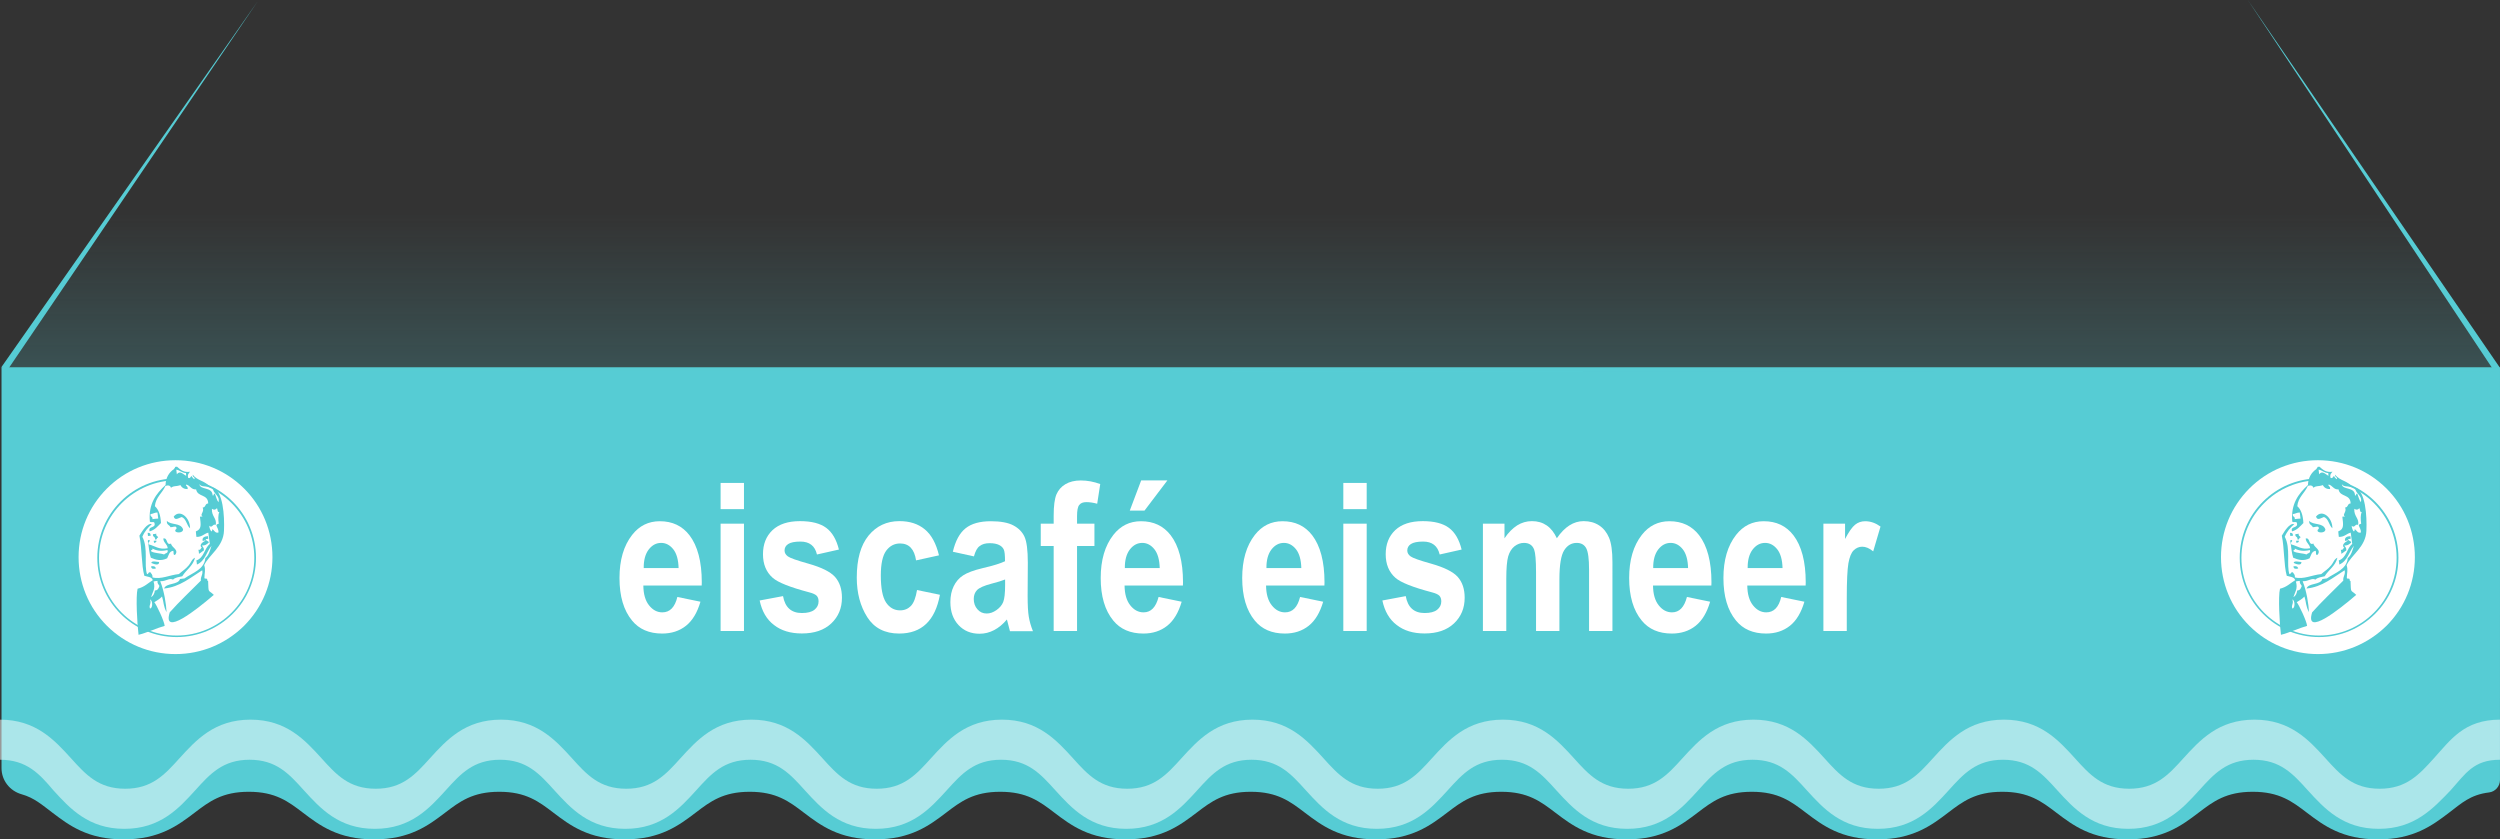 <?xml version="1.0" encoding="utf-8"?>
<!-- Generator: Adobe Illustrator 24.1.0, SVG Export Plug-In . SVG Version: 6.00 Build 0)  -->
<svg version="1.1" id="Layer_1" xmlns="http://www.w3.org/2000/svg" xmlns:xlink="http://www.w3.org/1999/xlink" x="0px" y="0px"
	 viewBox="0 0 2630.8 883.3" style="enable-background:new 0 0 2630.8 883.3;" xml:space="preserve">
<rect x="0" y="0" width="2630.8" height="883.3" fill="#333333" stroke="none"/>
<style type="text/css">
	.st0{fill:#56CCD4;}
	.st1{opacity:0.5;fill:#FFFFFF;enable-background:new    ;}
	.st2{fill:#FFFFFF;}
	.st3{opacity:0.2;fill:url(#SVGID_1_);}
	.st4{fill-rule:evenodd;clip-rule:evenodd;fill:#56CCD4;}
</style>
<g>
	<path class="st0" d="M1.6,386.5v421.8c0,12.9,8.7,24,21.1,27.5c13.5,3.8,21.7,11.3,32.6,19.5c17.3,13.1,36.9,28,74.7,28
		c37.9,0,57.4-14.9,74.7-28c15.6-11.9,29.1-22.1,57.1-22.1c28.1,0,41.5,10.2,57.1,22.1c17.3,13.1,36.9,28,74.7,28
		c37.9,0,57.4-14.9,74.7-28c15.6-11.9,29.1-22.1,57.1-22.1c28.1,0,41.5,10.2,57.1,22.1c17.3,13.1,36.9,28,74.7,28
		c37.9,0,57.4-14.9,74.7-28c15.6-11.9,29.1-22.1,57.1-22.1s41.5,10.2,57.1,22.1c17.3,13.1,36.9,28,74.7,28c37.9,0,57.4-14.9,74.7-28
		c15.6-11.9,29.1-22.1,57.1-22.1c28.1,0,41.5,10.2,57.1,22.1c17.3,13.1,36.9,28,74.7,28c37.9,0,57.4-14.9,74.7-28
		c15.6-11.9,29.1-22.1,57.1-22.1c28.1,0,41.5,10.2,57.1,22.1c17.3,13.1,36.9,28,74.7,28c37.9,0,57.4-14.9,74.7-28
		c15.6-11.9,29.1-22.1,57.1-22.1c28.1,0,41.5,10.2,57.1,22.1c17.3,13.1,36.9,28,74.7,28c37.9,0,57.4-14.9,74.7-28
		c15.6-11.9,29.1-22.1,57.1-22.1c28.1,0,41.5,10.2,57.1,22.1c17.3,13.1,36.9,28,74.7,28c37.9,0,57.4-14.9,74.7-28
		c15.6-11.9,29.1-22.1,57.1-22.1c28.1,0,41.5,10.2,57.1,22.1c17.3,13.1,36.9,28,74.7,28c37.9,0,57.4-14.9,74.7-28
		c15.6-11.9,29.1-22.1,57.1-22.1c28.1,0,41.5,10.2,57.1,22.1c17.3,13.1,36.9,28,74.7,28s57.4-14.9,74.7-28
		c13.3-10.1,22.5-19,42.2-21.4c6.6-0.8,11.5-6.5,11.5-13.2V386.5"/>
	<path class="st1" d="M2503.2,872.2c-37.8,0-57.4-21.6-74.7-40.6c-15.6-17.3-29-32.1-57.1-32.1c-28,0-41.5,14.8-57.1,32.1
		c-17.3,19-36.8,40.6-74.7,40.6c-37.8,0-57.4-21.6-74.7-40.6c-15.6-17.3-29-32.1-57.1-32.1c-28,0-41.5,14.8-57.1,32.1
		c-17.3,19-36.8,40.6-74.7,40.6s-57.4-21.6-74.7-40.6c-15.6-17.3-29-32.1-57.1-32.1c-28,0-41.5,14.8-57.1,32.1
		c-17.3,19-36.8,40.6-74.7,40.6c-37.8,0-57.4-21.6-74.7-40.6c-15.6-17.3-29-32.1-57.1-32.1c-28,0-41.5,14.8-57.1,32.1
		c-17.3,19-36.8,40.6-74.7,40.6c-37.8,0-57.4-21.6-74.7-40.6c-15.6-17.3-29-32.1-57.1-32.1c-28,0-41.5,14.8-57.1,32.1
		c-17.3,19-36.8,40.6-74.7,40.6c-37.8,0-57.4-21.6-74.7-40.6c-15.6-17.3-29-32.1-57.1-32.1c-28,0-41.5,14.8-57.1,32.1
		c-17.3,19-36.8,40.6-74.7,40.6c-37.8,0-57.4-21.6-74.7-40.6c-15.6-17.3-29-32.1-57.1-32.1s-41.5,14.8-57.1,32.1
		c-17.3,19-36.8,40.6-74.7,40.6c-37.8,0-57.4-21.6-74.7-40.6c-15.6-17.3-29-32.1-57.1-32.1c-28,0-41.5,14.8-57.1,32.1
		c-17.3,19-36.8,40.6-74.7,40.6s-57.4-21.6-74.7-40.6c-15.6-17.3-29-32.1-57.1-32.1c-28,0-41.5,14.8-57.1,32.1
		c-17.3,19-36.8,40.6-74.7,40.6c-37.8,0-57.4-21.6-74.7-40.6C41.5,814.3,28,799.5,0,799.5v-42.2c37.8,0,57.4,21.6,74.7,40.6
		c15.6,17.3,29,32.1,57.1,32.1c28,0,41.5-14.8,57.1-32.1c17.3-19,36.8-40.6,74.7-40.6s57.4,21.6,74.7,40.6
		c15.6,17.3,29,32.1,57.1,32.1c28,0,41.5-14.8,57.1-32.1c17.3-19,36.8-40.6,74.7-40.6c37.8,0,57.4,21.6,74.7,40.6
		c15.6,17.3,29,32.1,57.1,32.1c28,0,41.5-14.8,57.1-32.1c17.3-19,36.8-40.6,74.7-40.6c37.8,0,57.4,21.6,74.7,40.6
		c15.6,17.3,29,32.1,57.1,32.1c28,0,41.5-14.8,57.1-32.1c17.3-19,36.8-40.6,74.7-40.6c37.8,0,57.4,21.6,74.7,40.6
		c15.6,17.3,29,32.1,57.1,32.1c28,0,41.5-14.8,57.1-32.1c17.3-19,36.8-40.6,74.7-40.6c37.8,0,57.4,21.6,74.7,40.6
		c15.6,17.3,29,32.1,57.1,32.1c28,0,41.5-14.8,57.1-32.1c17.3-19,36.8-40.6,74.7-40.6c37.8,0,57.4,21.6,74.7,40.6
		c15.6,17.3,29,32.1,57.1,32.1c28,0,41.5-14.8,57.1-32.1c17.3-19,36.8-40.6,74.7-40.6c37.8,0,57.4,21.6,74.7,40.6
		c15.6,17.3,29,32.1,57.1,32.1c28,0,41.5-14.8,57.1-32.1c17.3-19,36.8-40.6,74.7-40.6s57.4,21.6,74.7,40.6
		c15.6,17.3,29,32.1,57.1,32.1c28,0,41.5-14.8,57.1-32.1c17.3-19,36.8-40.6,74.7-40.6c37.8,0,57.4,21.6,74.7,40.6
		c15.6,17.3,29,32.1,57.1,32.1c28,0,41.5-14.8,57.1-32.1c17.3-19,31.6-40.6,69.5-40.6v42.2c-28,0-36.3,14.8-51.9,32.1
		C2560.6,850.6,2541,872.2,2503.2,872.2z"/>
	<g>
		<path class="st2" d="M712.8,628.2l24.3,5c-3.3,11.3-8.3,19.8-15.2,25.3s-15.3,8.2-25.1,8.2c-13.7,0-24.3-4.6-31.7-13.7
			c-8.8-10.7-13.2-25.6-13.2-44.7c0-18.9,4.4-34,13.3-45.4c7.5-9.6,17.2-14.4,29.1-14.4c13.3,0,23.6,4.9,31.2,14.7
			c8.6,11.2,13,27.8,13,49.6l-0.1,3.4H677c0.1,9,2.1,15.9,6,20.8c3.9,4.9,8.5,7.4,14,7.4C704.9,644.4,710.2,639,712.8,628.2z
			 M714.1,597.9c-0.2-8.8-2.1-15.5-5.6-19.9s-7.8-6.7-12.7-6.7c-5.2,0-9.5,2.3-13.1,6.9c-3.6,4.7-5.4,11.2-5.3,19.6h36.7V597.9z"/>
		<path class="st2" d="M758.3,535.8v-27.6h24.6v27.6H758.3z M758.3,664V551.1h24.6V664H758.3z"/>
		<path class="st2" d="M799.4,631.9l24.6-4.6c2.1,11.8,8.7,17.8,19.8,17.8c5.9,0,10.3-1.1,13.2-3.4c2.9-2.3,4.4-5.2,4.4-8.8
			c0-2.5-0.6-4.4-1.9-5.9c-1.3-1.4-4-2.7-8-3.7c-20.1-5.3-32.9-10.4-38.4-15.3c-6.8-6-10.2-14.3-10.2-24.8s3.3-18.9,10-25.3
			c6.7-6.3,16.3-9.5,29-9.5c12.1,0,21.3,2.4,27.6,7.1c6.3,4.7,10.7,12.3,13.3,22.8l-23.1,5.2c-2.1-9.1-7.9-13.6-17.4-13.6
			c-6,0-10.3,0.9-12.9,2.6c-2.6,1.7-3.8,4-3.8,6.8c0,2.5,1.2,4.5,3.5,6.2s9.6,4.3,21.8,7.7c13.7,3.9,23,8.5,27.9,14
			c4.8,5.5,7.2,12.7,7.2,21.8c0,10.9-3.7,19.9-11.2,27s-17.8,10.6-31,10.6c-12,0-21.8-3-29.3-8.9
			C806.8,651.9,801.8,643.3,799.4,631.9z"/>
		<path class="st2" d="M988.1,584.4l-24.1,5.3c-1.8-11.8-7.4-17.8-16.8-17.8c-6.1,0-10.9,2.6-14.7,7.7c-3.7,5.1-5.6,13.8-5.6,25.9
			c0,13.4,1.8,22.9,5.5,28.5c3.7,5.5,8.6,8.3,14.8,8.3c4.6,0,8.4-1.6,11.4-4.7c3-3.2,5.1-8.7,6.4-16.7l24.1,5
			c-5,27.2-19.2,40.8-42.9,40.8c-15.1,0-26.3-5.8-33.6-17.3s-11-25.4-11-41.5c0-19.4,4.1-34.1,12.4-44.3
			c8.3-10.1,19.1-15.2,32.5-15.2c10.9,0,19.7,2.9,26.6,8.6C980.2,562.8,985.1,571.9,988.1,584.4z"/>
		<path class="st2" d="M1024.9,585.5l-22.2-4.9c2.7-11.4,7.1-19.6,13.3-24.6c6.2-5,15.1-7.5,26.7-7.5c10.3,0,18.3,1.5,23.7,4.4
			c5.5,2.9,9.4,6.9,11.7,11.9c2.3,5,3.5,14.1,3.5,27.3l-0.2,34.9c0,9.8,0.4,17.1,1.2,21.9c0.8,4.8,2.2,9.9,4.4,15.3h-24.2l-3.2-12.3
			c-4.2,5-8.7,8.7-13.5,11.2s-9.9,3.8-15.3,3.8c-9,0-16.4-3-22.1-9.1c-5.7-6.1-8.6-14.1-8.6-24.2c0-6.4,1.2-12,3.5-16.7
			c2.3-4.8,5.6-8.6,9.9-11.4c4.3-2.8,11.1-5.4,20.4-7.6c11.3-2.6,19.2-5.1,23.7-7.3c0-6.3-0.4-10.4-1.3-12.3c-0.9-2-2.5-3.6-4.9-4.8
			c-2.4-1.2-5.7-1.9-10-1.9c-4.4,0-7.9,1-10.4,3C1028.4,576.3,1026.4,580,1024.9,585.5z M1057.7,609.8c-3.1,1.3-8,2.8-14.6,4.5
			c-7.6,2-12.5,4.2-14.9,6.6c-2.3,2.4-3.5,5.5-3.5,9.4c0,4.3,1.3,8,3.9,10.9c2.6,3,5.8,4.4,9.7,4.4c3.5,0,6.9-1.2,10.3-3.6
			c3.4-2.4,5.8-5.2,7.1-8.5s2-9.2,2-17.8V609.8z"/>
		<path class="st2" d="M1095.2,551.1h13.6v-8.5c0-10.3,1-17.7,2.9-22.3c2-4.6,5.1-8.2,9.5-10.8c4.4-2.6,9.8-3.9,16.1-3.9
			c7,0,13.8,1.3,20.5,3.8l-3.2,20.7c-4-1.1-7.8-1.7-11.4-1.7c-3.5,0-6,1-7.5,3c-1.6,2-2.3,5.9-2.3,11.7v8h18.3v23.5h-18.3V664h-24.6
			v-89.4h-13.6V551.1z"/>
		<path class="st2" d="M1219.2,628.2l24.3,5c-3.3,11.3-8.3,19.8-15.2,25.3c-6.9,5.5-15.3,8.2-25.1,8.2c-13.7,0-24.3-4.6-31.7-13.7
			c-8.8-10.7-13.2-25.6-13.2-44.7c0-18.9,4.4-34,13.3-45.4c7.5-9.6,17.2-14.4,29.1-14.4c13.3,0,23.6,4.9,31.2,14.7
			c8.6,11.2,13,27.8,13,49.6l-0.1,3.4h-61.4c0.1,9,2.1,15.9,6,20.8c3.9,4.9,8.5,7.4,14,7.4C1211.2,644.4,1216.4,639,1219.2,628.2z
			 M1220.4,597.9c-0.2-8.8-2.1-15.5-5.6-19.9s-7.8-6.7-12.7-6.7c-5.2,0-9.5,2.3-13.1,6.9c-3.6,4.7-5.4,11.2-5.3,19.6h36.7V597.9z
			 M1188.9,537.3l12-31.8h27.6l-24.1,31.8H1188.9z"/>
		<path class="st2" d="M1368.1,628.2l24.3,5c-3.3,11.3-8.3,19.8-15.2,25.3c-6.9,5.5-15.3,8.2-25.1,8.2c-13.7,0-24.3-4.6-31.7-13.7
			c-8.8-10.7-13.2-25.6-13.2-44.7c0-18.9,4.4-34,13.3-45.4c7.5-9.6,17.2-14.4,29.1-14.4c13.3,0,23.6,4.9,31.2,14.7
			c8.6,11.2,13,27.8,13,49.6l-0.1,3.4h-61.4c0.1,9,2.1,15.9,6,20.8c3.9,4.9,8.5,7.4,14,7.4C1360.2,644.4,1365.4,639,1368.1,628.2z
			 M1369.4,597.9c-0.2-8.8-2.1-15.5-5.6-19.9s-7.8-6.7-12.7-6.7c-5.2,0-9.5,2.3-13.1,6.9c-3.6,4.7-5.4,11.2-5.3,19.6h36.7V597.9z"/>
		<path class="st2" d="M1413.6,535.8v-27.6h24.6v27.6H1413.6z M1413.6,664V551.1h24.6V664H1413.6z"/>
		<path class="st2" d="M1454.7,631.9l24.6-4.6c2.1,11.8,8.7,17.8,19.8,17.8c5.9,0,10.3-1.1,13.2-3.4c2.9-2.3,4.4-5.2,4.4-8.8
			c0-2.5-0.6-4.4-1.9-5.9c-1.3-1.4-4-2.7-8-3.7c-20.1-5.3-32.9-10.4-38.4-15.3c-6.8-6-10.2-14.3-10.2-24.8s3.3-18.9,10-25.3
			c6.7-6.3,16.3-9.5,29-9.5c12.1,0,21.3,2.4,27.6,7.1c6.3,4.7,10.7,12.3,13.3,22.8l-23.1,5.2c-2.1-9.1-7.9-13.6-17.4-13.6
			c-6,0-10.3,0.9-12.9,2.6c-2.6,1.7-3.8,4-3.8,6.8c0,2.5,1.2,4.5,3.5,6.2s9.6,4.3,21.8,7.7c13.7,3.9,23,8.5,27.9,14
			c4.8,5.5,7.2,12.7,7.2,21.8c0,10.9-3.7,19.9-11.2,27s-17.8,10.6-31,10.6c-12,0-21.8-3-29.3-8.9
			C1462.1,651.9,1457.1,643.3,1454.7,631.9z"/>
		<path class="st2" d="M1560.7,551.1h22.5v15.4c4-6,8.5-10.5,13.3-13.6c4.8-3,10-4.5,15.6-4.5c6,0,11.1,1.5,15.5,4.5
			c4.4,3,7.9,7.5,10.7,13.5c4.1-6,8.5-10.5,13.2-13.5s9.7-4.5,15-4.5c6.3,0,11.7,1.5,16.3,4.5s8,7.3,10.4,12.9
			c2.4,5.6,3.6,14.2,3.6,25.9V664h-24.6v-64.6c0-11.3-1-18.8-3-22.5s-5.3-5.6-10-5.6c-5.5,0-9.9,2.6-13.2,7.8
			c-3.3,5.2-5,15.4-5,30.6V664h-24.6v-62c0-12.3-0.7-20.2-2-23.7c-1.8-4.7-5.4-7-10.7-7c-3.6,0-6.9,1.2-10,3.6
			c-3,2.4-5.2,5.9-6.6,10.6c-1.3,4.6-2,12.5-2,23.6V664h-24.6V551.1H1560.7z"/>
		<path class="st2" d="M1775.2,628.2l24.4,5c-3.3,11.3-8.3,19.8-15.2,25.3s-15.3,8.2-25.1,8.2c-13.7,0-24.3-4.6-31.7-13.7
			c-8.8-10.7-13.2-25.6-13.2-44.7c0-18.9,4.4-34,13.3-45.4c7.5-9.6,17.2-14.4,29.1-14.4c13.3,0,23.6,4.9,31.2,14.7
			c8.6,11.2,13,27.8,13,49.6l-0.1,3.4h-61.4c0.1,9,2.1,15.9,6,20.8c3.9,4.9,8.5,7.4,14,7.4C1767.2,644.4,1772.4,639,1775.2,628.2z
			 M1776.4,597.9c-0.2-8.8-2.1-15.5-5.6-19.9s-7.8-6.7-12.7-6.7c-5.2,0-9.5,2.3-13.1,6.9c-3.6,4.7-5.4,11.2-5.3,19.6h36.7V597.9z"/>
		<path class="st2" d="M1874.4,628.2l24.4,5c-3.3,11.3-8.3,19.8-15.2,25.3c-6.9,5.5-15.3,8.2-25.1,8.2c-13.7,0-24.3-4.6-31.7-13.7
			c-8.8-10.7-13.2-25.6-13.2-44.7c0-18.9,4.4-34,13.3-45.4c7.5-9.6,17.2-14.4,29.1-14.4c13.3,0,23.6,4.9,31.2,14.7
			c8.6,11.2,13,27.8,13,49.6l-0.1,3.4h-61.4c0.1,9,2.1,15.9,6,20.8c3.9,4.9,8.5,7.4,14,7.4C1866.6,644.4,1871.9,639,1874.4,628.2z
			 M1875.8,597.9c-0.2-8.8-2.1-15.5-5.6-19.9s-7.8-6.7-12.7-6.7c-5.2,0-9.5,2.3-13.1,6.9c-3.6,4.7-5.4,11.2-5.3,19.6h36.7V597.9z"/>
		<path class="st2" d="M1943.4,664h-24.6V551.1h22.8v16.1c3.9-7.5,7.4-12.5,10.5-15c3.1-2.5,6.6-3.7,10.7-3.7c5.6,0,11,1.9,16.1,5.6
			l-7.7,26.1c-4-3.3-7.9-4.9-11.5-4.9c-3.4,0-6.4,1.3-9,3.8c-2.6,2.5-4.4,7.1-5.6,13.7c-1.1,6.6-1.7,18.7-1.7,36.4L1943.4,664
			L1943.4,664z"/>
	</g>
	<g>
		<polygon class="st0" points="1.5,386.3 270.9,1.8 7.3,390.2 		"/>
	</g>
	<g>
		<polygon class="st0" points="2624.8,390.7 2365.4,0 2630.6,386.8 		"/>
	</g>
</g>
<linearGradient id="SVGID_1_" gradientUnits="userSpaceOnUse" x1="1316.65" y1="390.7" x2="1316.65" y2="224.694">
	<stop  offset="0" style="stop-color:#56CCD4"/>
	<stop  offset="1" style="stop-color:#56CCD4;stop-opacity:0"/>
</linearGradient>
<polygon class="st3" points="4.3,390.2 2629,390.7 2518.5,224.7 114.6,224.7 "/>
<g>
	<path class="st2" d="M184.7,688.3c-27.3,0-52.9-10.6-72.2-29.8c-19.2-19.2-29.8-44.9-29.8-72.2c0-27.3,10.6-52.9,29.8-72.2
		c19.2-19.2,44.9-29.8,72.2-29.8s52.9,10.6,72.2,29.8c19.2,19.2,29.8,44.9,29.8,72.2c0,27.3-10.6,52.9-29.8,72.2
		C237.4,677.7,211.9,688.3,184.7,688.3z"/>
	<path class="st0" d="M185.9,670.4c-46.1,0-83.5-37.4-83.5-83.5c0-46.1,37.4-83.5,83.5-83.5s83.5,37.4,83.5,83.5
		S231.9,670.4,185.9,670.4z M185.9,505.4c-45,0-81.7,36.7-81.7,81.7s36.7,81.7,81.7,81.7s81.7-36.7,81.7-81.7
		S230.9,505.4,185.9,505.4z"/>
	<g>
		<path class="st4" d="M200,555.9c-3.6-2.9-4-10.5-9-11.8c-3,1-6.9,4.2-8.2-0.5C189.4,535.3,200.1,544.9,200,555.9z"/>
		<path class="st4" d="M159.8,551.5c-4.2,3.7-7.8,7.9-10,13.4c6.4,11.8,1.6,29.8,4.9,39.3c2-0.1,1-2.5,3.7-1.9
			c0.8,1.7,2.4,2.2,2,5.3c9,2.4,17.9-2.5,27.8-3.5c3.5-3.1,7.3-5.3,10.5-9.3c2.2-2.5,3.1-6.5,6.5-7.9c-2,8.7-9.3,12.7-13.4,19.5
			c-3.5,0.8-7.6,1.3-9.7,3.5c-4.2-2-7.2,2-13.5,1.7c4.2,10.3,6.3,24.3,6.7,32.6c-3.5-6.4-2.8-10.2-4.8-16.5c-2,2.4-5.3,4.2-8.1,6
			c2.2,2.4,10.5,20,10.9,24.9c-7.5,2-19.7,7.6-27.5,9.4c-1.4-10.8-3.1-40.5-1-48.5c7.2-1.7,10.9-5.9,16-9c-1.2-3.7-5.7-3.5-8.9-4.6
			c-3.2-11.5-2.4-28.7-5.2-42.2C149.5,559.2,154.8,550.2,159.8,551.5z M159,628.3c2.5-1.3,3.5-3.7,4-6.9c3.5-0.2,4-2.8,4.8-4.8
			c-0.8-1.7-2.4-2.2-2-5.3c-1.4,0.1-2.8,0.2-4.2,0.6C163.9,619.5,160.5,623.1,159,628.3z M157.8,640.3c3.2,0.1,3-8.8,0.1-9.4
			C159.6,635.5,156.4,636.3,157.8,640.3z"/>
		<path class="st4" d="M175.6,548.1c4.2,4.8,14.3,1.6,17,8.8c0.5,3.7-6,4.2-7.9,2.4c-1.3-2.8,2-1.7,0.8-4.5c-0.8-1.6-4.3,0.2-6.1,0
			C178.3,552.1,175.2,552.6,175.6,548.1z"/>
		<path class="st4" d="M155.4,560.7c2-0.1,3.2,0.5,3.1,3.1c-0.8,0.1-1.9,0.2-2.8,0.2C155.6,563.2,155.5,561.9,155.4,560.7z"/>
		<path class="st4" d="M161,562.1c1.2-0.1,2.2-0.2,3.5-0.5c-0.6,3,1.7,2,1.9,4.2c-2-0.2-0.6,2.5-3.2,1.9
			C163.5,564.2,160.4,565.5,161,562.1z"/>
		<path class="st4" d="M157.5,568.4c0.5,2-2,1.7-0.8,4.5c6.4,1.6,10.8,5.9,19.8,4c-0.6-4.7-4.2-5.3-4.7-10.2
			c5.1-1.3,2.5,7.6,8.2,5.3c0.5,4.3,8.7,6.4,4.3,11.8c-2.4,1-1.3-2.8-1.9-4.2c-4.6,0.6-4.8,4.8-6.5,7.9c-6.4,3.2-11.9,1.7-17.2-0.6
			c-1.6-4.6-2-10.5-2.8-16C155.1,568.7,155.7,568,157.5,568.4z M159.2,580.3c3.7,2,9.4,1.7,13.5,3.2c1.2-1.6,4.8-1.2,3.5-4.7
			c-6.9,1.7-11.9,0.6-15.9-1.6C161.4,579.4,158,578.1,159.2,580.3z"/>
		<path class="st4" d="M161.7,569.1c0.8-0.1,1.9-0.2,2.8-0.2c0.5,1.9-1.2,2-2.4,2.4C162,570.5,162,569.9,161.7,569.1z"/>
		<path class="st4" d="M167.4,591.4c0.2,4.8-6.6,1.7-8.1,1C159.3,589.6,165.5,591.4,167.4,591.4z"/>
		<path class="st4" d="M159,596c2.9-0.6,4.5,0.1,5.1,2.2C161.4,598.9,159.2,598.9,159,596z"/>
		<path class="st4" d="M184.3,491.3c0.6-0.1,1.4-0.1,2-0.2c3.5,3.1,6.9,6.4,13.7,5.3c-1.3,1.7-3.1,3-1.9,6.6c2.9,0.6,2-1.9,3.7-1.9
			c0.5,1.6,1.7,2,2.4,3.2c2.2-2-2.2-1.9-1.3-4.8c4.5,6.6,14,6.5,18.3,13.5c-3.1-2-9.4,0.1-11.3-3.5c0.2,6.4,13.7,2.4,13.8,11.8
			c2.2,0.6,0.2-2.2,2.5-1.7c1.2,3.2,1.9,6.7,3.7,8.9c1.9-7.3-6-8.7-6.1-15.6c10.9,4,12.6,29.6,11.9,45.6
			c-0.6,17-15.9,25.5-20.8,36.2c1.7,5.7,0.2,8.1,0.2,13.5c0.2,1.3,2.2,0.1,2.9,1.2c0,1,0.1,2,1,2c0.5,13.7,0,8.7,6,14.6
			c-17.9,15.4-54.4,44.4-46.4,18.4c10.5-11.8,21.8-22.3,32.8-33.4c-0.6-4.5,2.5-6,1.4-10.9c-11.8,7.3-23.7,17.7-40.1,19.2
			c2-6.1,14.8-3.5,16.7-10c1.6-0.1,3.1-0.5,4.7-0.6c8.7-6.1,20.8-9.3,22-21.4c3.7-3,4.9-8.2,6.5-13c-5.3,6.4-6.6,16-15.4,19.8
			c-0.1-1.4-0.2-2.9-0.6-4.3c8.3-2.9,8.3-12.6,14.2-17.4c-0.6-4-1-7.9-1.6-11.9c-4.7,1.2-6.4,4.6-12.5,4.5c-0.2-1.9-0.5-3.6-0.6-5.8
			c6.4-2.4,5.2-7.2,4.3-15.5c0.8-0.1,1.9-0.2,2.8-0.2c-3.5-1.9,2.2-4.7,0.1-9.4c3.5-0.2,2.2-4.2,5.8-4.3
			c-0.2-10.3-11.2-6.3-12.7-14.8c-5.1,0.5-6.4-4.2-10.3-5.1c-1.7,1.3,2.2,1.7,1.3,4.8c-3.5,0-6-1.3-7.5-4.2c-5.7,1.9-6.3,0.2-10,2.8
			c-0.6-2.4-2.8-2.9-5.8-2c-3.2,7.6-10.3,11.9-11.1,21.4c4,3.5,6,9.5,6.4,17.7c-3.5,3.5-6.3,7.2-11.9,8.8c-2.2-6,6.7-2.9,5.1-8.7
			c-0.2-2.2-3.7-0.2-4.9-1.6c-1.7-18.6,6.5-29.3,16.5-38.5c0.2-7.6,3.5-13.1,8.9-16.8C183.4,492.6,184.3,492.5,184.3,491.3z
			 M195.9,500.7c-0.1-1-0.2-1.9-0.2-2.9c-4.2-0.1-6.4-3-10.2-3.6c0.1,1.7,0.5,3.2,0.6,4.9C189.4,494.6,192.9,499.3,195.9,500.7z
			 M226.9,552.4c-3-1.7-3.6,4-6.7,0.8c0.2,3.7,3,9,3.2,3.7c2.2,1,2.9,4.5,6.5,3.5c0.2-3.7-1.6-5.1-2.2-7.6c0.2-1,1.3-1.4,2.5-1.7
			c-0.6-4.7-0.8-9,0.6-12.3c-2.2,0.6-1.6-2.9-2.5-4c-1.7,1.9-3.2,2-5.3,0.6C222.4,543.4,228.7,545.8,226.9,552.4z M158.4,541
			c-0.5,3.5,2.5,2,2,5.3c2-0.2,4.2-0.6,6.1-0.6c-0.2-2-0.6-4.3-0.8-6.4C162.5,539.3,161.3,540.7,158.4,541z"/>
		<path class="st4" d="M213.2,569.1c-0.6-3.6,2-4.7,5.7-4.9c0,0.5,0.1,1,0.1,1.4c1,2-1.3,1.4-2.5,1.7c0.2,2.4,3,1.4,3.2,3.7
			c-1.9,1.4-3.2,3.2-7.2,3c0.8,1.7,2.4,2.2,2,5.3c-1.9,1-3.1,2.4-5.1,3.5c-0.1-1.4-0.2-2.9-0.6-4.3c2.9,0.6,2-1.9,3.7-1.9
			c-3.6-3,0.8-6.3,3.7-7.6C216.7,567.9,214.3,569.5,213.2,569.1z"/>
	</g>
</g>
<g>
	<path class="st2" d="M2439.2,688.3c-27.3,0-52.9-10.6-72.2-29.8c-19.2-19.2-29.8-44.9-29.8-72.2c0-27.3,10.6-52.9,29.8-72.2
		c19.2-19.2,44.9-29.8,72.2-29.8c27.3,0,52.9,10.6,72.2,29.8c19.2,19.2,29.8,44.9,29.8,72.2c0,27.3-10.6,52.9-29.8,72.2
		C2491.8,677.7,2466.3,688.3,2439.2,688.3z"/>
	<path class="st0" d="M2440.4,670.4c-46.1,0-83.5-37.4-83.5-83.5c0-46.1,37.4-83.5,83.5-83.5s83.5,37.4,83.5,83.5
		S2486.3,670.4,2440.4,670.4z M2440.4,505.4c-45,0-81.7,36.7-81.7,81.7s36.7,81.7,81.7,81.7S2522,632,2522,587
		S2485.3,505.4,2440.4,505.4z"/>
	<g>
		<path class="st4" d="M2454.4,555.9c-3.6-2.9-4-10.5-9-11.8c-3,1-6.9,4.2-8.2-0.5C2443.8,535.3,2454.6,544.9,2454.4,555.9z"/>
		<path class="st4" d="M2414.3,551.5c-4.2,3.7-7.8,7.9-10,13.4c6.4,11.8,1.6,29.8,4.9,39.3c2-0.1,1-2.5,3.7-1.9
			c0.8,1.7,2.4,2.2,2,5.3c9,2.4,17.9-2.5,27.8-3.5c3.5-3.1,7.3-5.3,10.5-9.3c2.2-2.5,3.1-6.5,6.5-7.9c-2,8.7-9.3,12.7-13.4,19.5
			c-3.5,0.8-7.6,1.3-9.7,3.5c-4.2-2-7.2,2-13.5,1.7c4.2,10.3,6.3,24.3,6.7,32.6c-3.5-6.4-2.8-10.2-4.8-16.5c-2,2.4-5.3,4.2-8.1,6
			c2.2,2.4,10.5,20,10.9,24.9c-7.5,2-19.7,7.6-27.5,9.4c-1.4-10.8-3.1-40.5-1-48.5c7.2-1.7,10.9-5.9,16-9c-1.2-3.7-5.7-3.5-8.9-4.6
			c-3.2-11.5-2.4-28.7-5.2-42.2C2403.9,559.2,2409.2,550.2,2414.3,551.5z M2413.4,628.3c2.5-1.3,3.5-3.7,4-6.9
			c3.5-0.2,4-2.8,4.8-4.8c-0.8-1.7-2.4-2.2-2-5.3c-1.4,0.1-2.8,0.2-4.2,0.6C2418.3,619.5,2415,623.1,2413.4,628.3z M2412.2,640.3
			c3.2,0.1,3-8.8,0.1-9.4C2414,635.5,2410.9,636.3,2412.2,640.3z"/>
		<path class="st4" d="M2430,548.1c4.2,4.8,14.3,1.6,17,8.8c0.5,3.7-6,4.2-7.9,2.4c-1.3-2.8,2-1.7,0.8-4.5c-0.8-1.6-4.3,0.2-6.1,0
			C2432.8,552.1,2429.7,552.6,2430,548.1z"/>
		<path class="st4" d="M2409.8,560.7c2-0.1,3.2,0.5,3.1,3.1c-0.8,0.1-1.9,0.2-2.8,0.2C2410,563.2,2409.9,561.9,2409.8,560.7z"/>
		<path class="st4" d="M2415.5,562.1c1.2-0.1,2.2-0.2,3.5-0.5c-0.6,3,1.7,2,1.9,4.2c-2-0.2-0.6,2.5-3.2,1.9
			C2418,564.2,2414.9,565.5,2415.5,562.1z"/>
		<path class="st4" d="M2412,568.4c0.5,2-2,1.7-0.8,4.5c6.4,1.6,10.8,5.9,19.8,4c-0.6-4.7-4.2-5.3-4.7-10.2c5.1-1.3,2.5,7.6,8.2,5.3
			c0.5,4.3,8.7,6.4,4.3,11.8c-2.4,1-1.3-2.8-1.9-4.2c-4.6,0.6-4.8,4.8-6.5,7.9c-6.4,3.2-11.9,1.7-17.2-0.6c-1.6-4.6-2-10.5-2.8-16
			C2409.6,568.7,2410.2,568,2412,568.4z M2413.7,580.3c3.7,2,9.4,1.7,13.5,3.2c1.2-1.6,4.8-1.2,3.5-4.7c-6.9,1.7-11.9,0.6-15.9-1.6
			C2415.8,579.4,2412.5,578.1,2413.7,580.3z"/>
		<path class="st4" d="M2416.2,569.1c0.8-0.1,1.9-0.2,2.8-0.2c0.5,1.9-1.2,2-2.4,2.4C2416.4,570.5,2416.4,569.9,2416.2,569.1z"/>
		<path class="st4" d="M2421.8,591.4c0.2,4.8-6.6,1.7-8.1,1C2413.8,589.6,2419.9,591.4,2421.8,591.4z"/>
		<path class="st4" d="M2413.4,596c2.9-0.6,4.5,0.1,5.1,2.2C2415.8,598.9,2413.7,598.9,2413.4,596z"/>
		<path class="st4" d="M2438.8,491.3c0.6-0.1,1.4-0.1,2-0.2c3.5,3.1,6.9,6.4,13.7,5.3c-1.3,1.7-3.1,3-1.9,6.6c2.9,0.6,2-1.9,3.7-1.9
			c0.5,1.6,1.7,2,2.4,3.2c2.2-2-2.2-1.9-1.3-4.8c4.5,6.6,14,6.5,18.3,13.5c-3.1-2-9.4,0.1-11.3-3.5c0.2,6.4,13.7,2.4,13.8,11.8
			c2.2,0.6,0.2-2.2,2.5-1.7c1.2,3.2,1.9,6.7,3.7,8.9c1.9-7.3-6-8.7-6.1-15.6c10.9,4,12.6,29.6,11.9,45.6
			c-0.6,17-15.9,25.5-20.8,36.2c1.7,5.7,0.2,8.1,0.2,13.5c0.2,1.3,2.2,0.1,2.9,1.2c0,1,0.1,2,1,2c0.5,13.7,0,8.7,6,14.6
			c-17.9,15.4-54.4,44.4-46.4,18.4c10.5-11.8,21.8-22.3,32.8-33.4c-0.6-4.5,2.5-6,1.4-10.9c-11.8,7.3-23.7,17.7-40.1,19.2
			c2-6.1,14.8-3.5,16.7-10c1.6-0.1,3.1-0.5,4.7-0.6c8.7-6.1,20.8-9.3,22-21.4c3.7-3,4.9-8.2,6.5-13c-5.3,6.4-6.6,16-15.4,19.8
			c-0.1-1.4-0.2-2.9-0.6-4.3c8.3-2.9,8.3-12.6,14.2-17.4c-0.6-4-1-7.9-1.6-11.9c-4.7,1.2-6.4,4.6-12.5,4.5c-0.2-1.9-0.5-3.6-0.6-5.8
			c6.4-2.4,5.2-7.2,4.3-15.5c0.8-0.1,1.9-0.2,2.8-0.2c-3.5-1.9,2.2-4.7,0.1-9.4c3.5-0.2,2.2-4.2,5.8-4.3
			c-0.2-10.3-11.2-6.3-12.7-14.8c-5.1,0.5-6.4-4.2-10.3-5.1c-1.7,1.3,2.2,1.7,1.3,4.8c-3.5,0-6-1.3-7.5-4.2c-5.7,1.9-6.3,0.2-10,2.8
			c-0.6-2.4-2.8-2.9-5.8-2c-3.2,7.6-10.3,11.9-11.1,21.4c4,3.5,6,9.5,6.4,17.7c-3.5,3.5-6.3,7.2-11.9,8.8c-2.2-6,6.7-2.9,5.1-8.7
			c-0.2-2.2-3.7-0.2-4.9-1.6c-1.7-18.6,6.5-29.3,16.5-38.5c0.2-7.6,3.5-13.1,8.9-16.8C2437.8,492.6,2438.8,492.5,2438.8,491.3z
			 M2450.3,500.7c-0.1-1-0.2-1.9-0.2-2.9c-4.2-0.1-6.4-3-10.2-3.6c0.1,1.7,0.5,3.2,0.6,4.9C2443.8,494.6,2447.3,499.3,2450.3,500.7z
			 M2481.4,552.4c-3-1.7-3.6,4-6.7,0.8c0.2,3.7,3,9,3.2,3.7c2.2,1,2.9,4.5,6.5,3.5c0.2-3.7-1.6-5.1-2.2-7.6c0.2-1,1.3-1.4,2.5-1.7
			c-0.6-4.7-0.8-9,0.6-12.3c-2.2,0.6-1.6-2.9-2.5-4c-1.7,1.9-3.2,2-5.3,0.6C2476.8,543.4,2483.2,545.8,2481.4,552.4z M2412.8,541
			c-0.5,3.5,2.5,2,2,5.3c2-0.2,4.2-0.6,6.1-0.6c-0.2-2-0.6-4.3-0.8-6.4C2416.9,539.3,2415.7,540.7,2412.8,541z"/>
		<path class="st4" d="M2467.7,569.1c-0.6-3.6,2-4.7,5.7-4.9c0,0.5,0.1,1,0.1,1.4c1,2-1.3,1.4-2.5,1.7c0.2,2.4,3,1.4,3.2,3.7
			c-1.9,1.4-3.2,3.2-7.2,3c0.8,1.7,2.4,2.2,2,5.3c-1.9,1-3.1,2.4-5.1,3.5c-0.1-1.4-0.2-2.9-0.6-4.3c2.9,0.6,2-1.9,3.7-1.9
			c-3.6-3,0.8-6.3,3.7-7.6C2471.1,567.9,2468.7,569.5,2467.7,569.1z"/>
	</g>
</g>
</svg>
